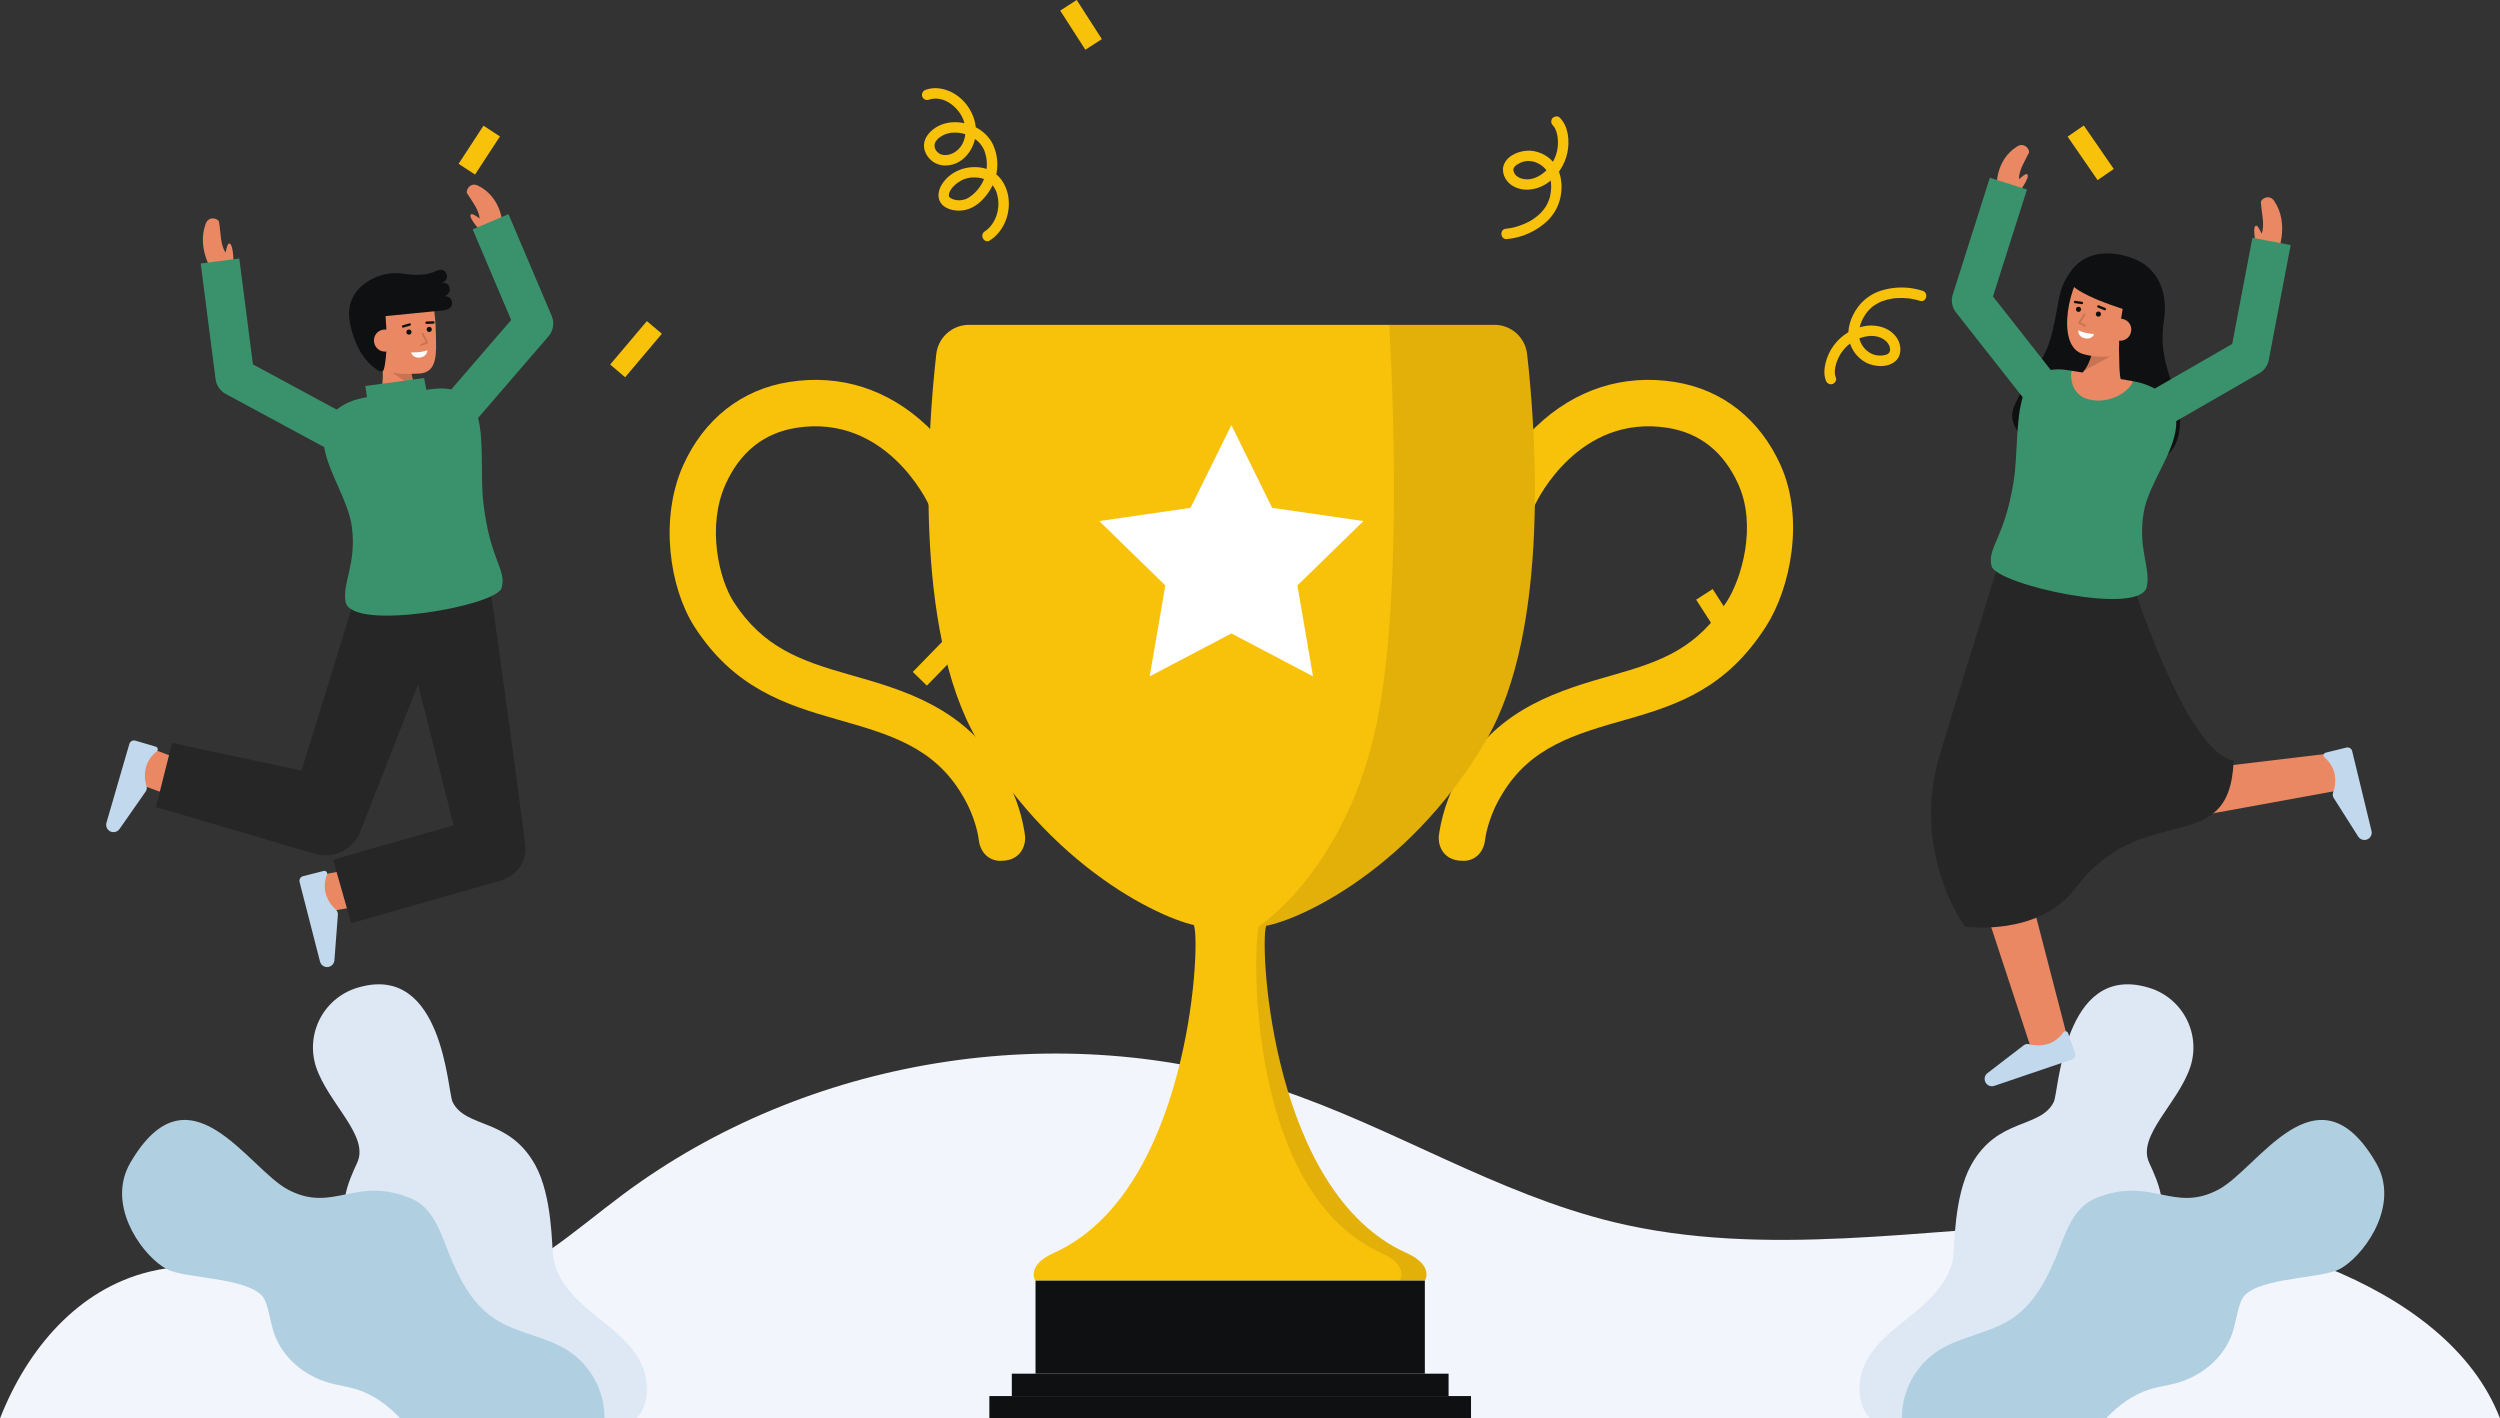 <svg width="282" height="160" viewBox="0 0 282 160" fill="none" xmlns="http://www.w3.org/2000/svg">
<rect x="0" y="0" width="282" height="160" fill="#333333" stroke="none"/>
<g clip-path="url(#clip0_1603_9102)">
<path d="M282 160H0C3.09 152.119 8.796 145.433 16.84 143.449C28.608 140.552 41.061 148.518 52.803 145.523C59.473 143.823 64.725 138.868 70.243 134.754C91.061 119.23 119.591 114.642 144.225 122.859C157.102 127.152 168.836 134.659 182.027 137.852C199.084 141.98 216.922 138.557 234.463 137.993C251.545 137.442 276.022 144.404 282 160Z" fill="#F3F5FD"/>
<path d="M247.074 120.331C245.714 124.451 241.021 128.113 242.423 131.143C242.956 132.294 243.491 133.499 243.738 134.729C243.898 135.463 243.924 136.219 243.816 136.963C243.311 140.171 240.309 142.302 237.517 143.962C237.345 144.064 237.171 144.168 236.997 144.272C234.352 145.857 231.581 147.682 230.732 150.608C230.26 152.234 230.468 153.971 230.273 155.653C230.087 157.197 229.563 158.682 228.737 160H210.91C209.327 158.255 209.459 155.323 210.664 153.266C211.952 151.065 214.131 149.569 216.096 147.941C217.793 146.535 219.448 144.841 220.096 142.776C220.199 142.449 220.275 142.115 220.324 141.775C220.481 140.658 220.396 134.948 222.333 131.434C225.329 126.007 230.188 127.343 231.673 124.281C232.242 123.109 232.733 108.696 242.197 111.358C243.12 111.605 243.983 112.037 244.734 112.629C245.485 113.22 246.107 113.958 246.563 114.797C247.019 115.637 247.3 116.56 247.388 117.512C247.476 118.463 247.369 119.423 247.074 120.331Z" fill="#DEE8F5"/>
<path d="M264.386 142.867C264.114 143.054 263.822 143.21 263.515 143.331C260.962 144.289 253.859 144.183 252.82 146.705C252.332 147.89 252.215 149.199 251.796 150.413C250.847 153.164 248.34 155.227 245.535 156.003C244.526 156.281 243.482 156.411 242.483 156.721C240.554 157.323 238.956 158.532 237.552 160H214.529C214.518 158.473 214.894 156.968 215.62 155.625C216.347 154.282 217.401 153.144 218.684 152.317C221.244 150.702 224.478 150.4 226.991 148.713C228.648 147.599 229.84 145.991 230.785 144.212C231.386 143.049 231.918 141.85 232.376 140.624C233.079 138.798 233.814 136.839 235.412 135.71C236.173 135.172 237.073 134.87 237.976 134.634C240.283 134.03 242.057 134.386 243.738 134.73C245.777 135.147 247.681 135.544 250.237 134.186C254.77 131.777 261.399 119.761 268.023 131.178C270.679 135.756 267.014 141.108 264.386 142.867Z" fill="#B0D0E1"/>
<path d="M35.643 120.331C37.003 124.451 41.696 128.113 40.295 131.143C39.762 132.294 39.226 133.499 38.98 134.729C38.82 135.463 38.793 136.219 38.901 136.963C39.407 140.171 42.409 142.302 45.2 143.962C45.372 144.064 45.547 144.168 45.721 144.272C48.366 145.857 51.136 147.682 51.986 150.608C52.458 152.234 52.249 153.971 52.445 155.653C52.63 157.197 53.155 158.682 53.981 160H71.808C73.39 158.255 73.258 155.323 72.054 153.266C70.765 151.065 68.587 149.569 66.622 147.941C64.924 146.535 63.269 144.841 62.621 142.776C62.518 142.449 62.442 142.115 62.394 141.775C62.237 140.658 62.322 134.948 60.384 131.434C57.387 126.007 52.529 127.343 51.044 124.281C50.475 123.109 49.984 108.696 40.52 111.358C39.597 111.605 38.734 112.037 37.983 112.629C37.233 113.22 36.61 113.958 36.154 114.797C35.698 115.637 35.417 116.56 35.33 117.512C35.242 118.463 35.349 119.423 35.643 120.331Z" fill="#DEE8F5"/>
<path d="M18.331 142.867C18.603 143.054 18.895 143.21 19.202 143.331C21.756 144.289 28.858 144.183 29.897 146.705C30.385 147.89 30.502 149.199 30.921 150.413C31.87 153.164 34.377 155.227 37.181 156.003C38.191 156.281 39.235 156.411 40.234 156.721C42.163 157.323 43.761 158.532 45.165 160H68.188C68.199 158.473 67.823 156.968 67.097 155.625C66.37 154.282 65.316 153.144 64.033 152.317C61.473 150.702 58.239 150.4 55.726 148.713C54.069 147.599 52.877 145.991 51.932 144.212C51.331 143.049 50.799 141.85 50.341 140.624C49.638 138.798 48.903 136.839 47.305 135.71C46.545 135.172 45.644 134.87 44.741 134.634C42.434 134.03 40.66 134.386 38.979 134.73C36.939 135.146 35.036 135.543 32.479 134.185C27.945 131.776 21.317 119.76 14.693 131.176C12.038 135.756 15.703 141.108 18.331 142.867Z" fill="#B0D0E1"/>
<path d="M216.878 32.805C215.329 32.302 213.66 32.302 212.111 32.805C211.221 33.102 210.426 33.632 209.808 34.339C209.02 35.272 208.439 36.565 208.497 37.803C208.538 38.443 208.74 39.063 209.086 39.604C209.431 40.145 209.908 40.589 210.472 40.895C211.472 41.407 212.975 41.514 213.85 40.693C214.517 40.069 214.483 38.997 214.052 38.253C213.365 37.063 211.863 36.58 210.56 36.745C209.816 36.852 209.102 37.107 208.459 37.495C207.816 37.883 207.258 38.397 206.817 39.005C206.401 39.581 206.1 40.231 205.93 40.92C205.772 41.56 205.707 42.294 205.958 42.919C206.004 43.067 206.104 43.191 206.238 43.268C206.372 43.344 206.53 43.366 206.68 43.329C206.96 43.253 207.209 42.903 207.09 42.607C207.018 42.44 206.977 42.262 206.97 42.08C206.959 41.856 206.977 41.631 207.022 41.411C207.127 40.903 207.317 40.417 207.584 39.972C208.125 39.087 208.961 38.421 209.945 38.092C210.886 37.778 211.997 37.781 212.753 38.494C212.893 38.62 213.008 38.773 213.091 38.943C213.102 38.962 213.136 39.048 213.096 38.947C213.114 38.993 213.13 39.04 213.144 39.088C213.153 39.117 213.161 39.148 213.168 39.178C213.178 39.218 213.192 39.407 213.183 39.235C213.185 39.282 213.226 39.559 213.182 39.585C213.169 39.593 213.216 39.418 213.19 39.521C213.185 39.539 213.185 39.558 213.179 39.575C213.169 39.625 213.155 39.675 213.138 39.723C213.062 39.845 212.949 39.939 212.815 39.992C212.901 39.951 212.726 40.022 212.728 40.022C212.691 40.033 212.655 40.042 212.618 40.051C212.51 40.079 212.4 40.096 212.289 40.102C212.098 40.115 211.906 40.11 211.715 40.087C211.512 40.05 211.313 39.991 211.123 39.909C210.707 39.707 210.353 39.397 210.097 39.011C209.841 38.626 209.694 38.178 209.669 37.716C209.681 37.191 209.799 36.673 210.017 36.195C210.104 36.001 210.203 35.812 210.314 35.631C210.41 35.469 210.519 35.314 210.639 35.169C210.761 35.024 210.892 34.887 211.032 34.76C211.099 34.697 211.169 34.637 211.241 34.579C211.38 34.466 211.151 34.642 211.295 34.538C211.339 34.506 211.383 34.475 211.428 34.444C211.583 34.339 211.744 34.244 211.911 34.158C211.997 34.113 212.085 34.072 212.173 34.032C212.192 34.024 212.277 33.989 212.178 34.029C212.235 34.007 212.292 33.984 212.349 33.963C212.733 33.826 213.129 33.727 213.531 33.667C213.7 33.64 213.409 33.678 213.578 33.661C213.629 33.656 213.679 33.65 213.73 33.645C213.831 33.636 213.932 33.628 214.032 33.623C214.231 33.612 214.429 33.61 214.628 33.615C214.819 33.62 215.01 33.632 215.201 33.651C215.243 33.655 215.527 33.691 215.365 33.668C215.454 33.68 215.542 33.694 215.629 33.709C215.946 33.763 216.259 33.839 216.565 33.936C217.287 34.167 217.595 33.033 216.877 32.803L216.878 32.805Z" fill="#F8C10A"/>
<path d="M104.737 11.262C106.235 10.723 107.797 11.812 108.502 13.146C109.196 14.46 109.034 16.337 107.676 17.178C107.1 17.535 106.292 17.655 105.789 17.197C105.264 16.718 105.296 16.122 105.814 15.644C105.936 15.535 106.068 15.439 106.209 15.357C106.292 15.308 106.375 15.261 106.461 15.218C106.493 15.202 106.524 15.187 106.556 15.172C106.643 15.132 106.43 15.218 106.588 15.159C106.714 15.111 106.844 15.071 106.976 15.038C107.038 15.023 107.101 15.01 107.165 14.998C107.201 14.991 107.238 14.985 107.275 14.979C107.154 14.998 107.333 14.974 107.342 14.973C107.64 14.945 107.941 14.95 108.238 14.988C108.337 15 108.159 14.975 108.258 14.991C108.297 14.998 108.336 15.005 108.375 15.011C108.444 15.024 108.512 15.038 108.58 15.054C108.746 15.093 108.909 15.141 109.07 15.198C109.116 15.214 109.254 15.267 109.253 15.267C109.204 15.246 109.295 15.286 109.293 15.285C109.33 15.302 109.367 15.319 109.403 15.337C109.557 15.411 109.707 15.495 109.851 15.588C110.098 15.744 110.322 15.935 110.516 16.154C110.706 16.368 110.863 16.608 110.983 16.867C111.007 16.915 111.027 16.965 111.044 17.015C111.079 17.114 111.111 17.215 111.14 17.317C111.204 17.536 111.252 17.759 111.284 17.985C111.387 18.816 111.254 19.658 110.902 20.417C110.549 21.176 109.991 21.821 109.291 22.278C109.011 22.453 108.694 22.558 108.365 22.586C108.037 22.614 107.707 22.563 107.402 22.438C107.317 22.397 107.236 22.35 107.159 22.297C107.066 22.235 107.202 22.34 107.149 22.29C107.135 22.277 107.121 22.265 107.108 22.251C107.09 22.233 107.074 22.214 107.058 22.195C107.211 22.364 107.075 22.227 107.085 22.222C107.072 22.201 107.06 22.179 107.049 22.157C107.082 22.208 107.075 22.259 107.059 22.174C107.055 22.154 107.022 21.983 107.033 22.079C107.043 22.169 107.035 22.022 107.035 21.992C107.034 21.963 107.039 21.935 107.04 21.907C107.04 21.929 107.01 22.034 107.037 21.93C107.055 21.861 107.068 21.792 107.09 21.723C107.102 21.689 107.162 21.552 107.115 21.651C107.146 21.585 107.18 21.521 107.216 21.458C107.255 21.391 107.296 21.326 107.342 21.263C107.347 21.257 107.407 21.178 107.362 21.236C107.388 21.203 107.416 21.171 107.444 21.139C107.687 20.866 107.971 20.633 108.286 20.447C108.383 20.389 108.482 20.333 108.583 20.282C108.617 20.264 108.775 20.197 108.646 20.248C108.769 20.199 108.896 20.157 109.024 20.123C109.284 20.046 109.555 20.009 109.826 20.014C109.979 20.012 110.132 20.017 110.285 20.031C110.336 20.032 110.388 20.039 110.438 20.051C110.531 20.068 110.623 20.087 110.715 20.112C111.02 20.181 111.308 20.313 111.56 20.499C112.025 20.875 112.353 21.395 112.492 21.977C112.649 22.584 112.664 23.218 112.534 23.831C112.413 24.438 112.147 25.006 111.76 25.487C111.563 25.726 111.332 25.934 111.074 26.103C110.443 26.515 111.031 27.533 111.667 27.118C113.122 26.168 113.902 24.387 113.787 22.671C113.746 21.8 113.453 20.96 112.944 20.253C112.395 19.529 111.586 19.047 110.689 18.909C108.995 18.631 107.185 19.306 106.247 20.792C105.876 21.38 105.692 22.185 106.071 22.816C106.553 23.616 107.715 23.843 108.571 23.737C109.624 23.608 110.491 22.972 111.15 22.164C111.883 21.302 112.342 20.242 112.47 19.118C112.585 18.072 112.386 17.015 111.898 16.083C111.488 15.37 110.884 14.789 110.157 14.405C108.765 13.657 106.964 13.513 105.584 14.362C104.68 14.917 103.973 15.896 104.312 16.998C104.472 17.494 104.789 17.924 105.214 18.226C105.639 18.527 106.15 18.684 106.671 18.671C108.906 18.634 110.314 16.295 110.054 14.241C109.783 12.11 108.04 10.201 105.87 9.96C105.382 9.906 104.887 9.963 104.424 10.128C104.276 10.173 104.151 10.273 104.075 10.407C103.998 10.542 103.977 10.7 104.014 10.85C104.057 11 104.156 11.127 104.291 11.203C104.426 11.28 104.586 11.301 104.736 11.261L104.737 11.262Z" fill="#F8C10A"/>
<path d="M169.989 26.969C171.7 26.808 173.308 26.081 174.56 24.904C175.279 24.202 175.78 23.308 176.003 22.328C176.281 21.118 176.171 19.681 175.477 18.627C175.154 18.156 174.728 17.765 174.231 17.483C173.735 17.2 173.182 17.034 172.612 16.996C171.523 16.949 170.133 17.432 169.666 18.505C169.292 19.363 169.755 20.381 170.494 20.88C171.667 21.671 173.198 21.488 174.36 20.775C174.992 20.368 175.534 19.837 175.956 19.215C176.377 18.593 176.669 17.893 176.814 17.155C177.067 15.851 176.914 14.232 175.928 13.255C175.702 13.032 175.283 13.124 175.102 13.352C175.009 13.476 174.967 13.631 174.985 13.785C175.003 13.938 175.08 14.079 175.199 14.178C175.111 14.091 175.241 14.231 175.246 14.239C175.271 14.27 175.295 14.303 175.318 14.336C175.362 14.395 175.399 14.46 175.43 14.527C175.525 14.734 175.598 14.95 175.647 15.172C175.743 15.644 175.764 16.128 175.709 16.607C175.583 17.651 175.089 18.616 174.315 19.328C173.585 19.993 172.587 20.443 171.608 20.133C171.411 20.078 171.228 19.98 171.072 19.846C171.042 19.821 171.013 19.796 170.985 19.768C171.075 19.855 170.956 19.734 170.946 19.721C170.924 19.695 170.904 19.668 170.884 19.641C170.864 19.613 170.762 19.431 170.837 19.58C170.787 19.48 170.764 19.351 170.709 19.256C170.712 19.261 170.726 19.393 170.715 19.273C170.704 19.212 170.702 19.15 170.708 19.089C170.736 18.894 170.698 19.108 170.731 19.004C170.736 18.99 170.795 18.866 170.76 18.928C170.789 18.883 170.821 18.84 170.855 18.798C170.869 18.78 170.961 18.682 170.891 18.749C171.035 18.618 171.198 18.508 171.373 18.423C171.725 18.233 172.123 18.142 172.523 18.161C172.44 18.158 172.568 18.166 172.587 18.168C172.638 18.174 172.689 18.179 172.739 18.186C172.842 18.2 172.943 18.221 173.043 18.247C172.974 18.228 173.074 18.256 173.08 18.258C173.14 18.278 173.2 18.298 173.258 18.323C173.368 18.367 173.476 18.417 173.581 18.472C173.959 18.678 174.284 18.969 174.53 19.323C175.058 20.129 175.046 21.259 174.841 22.151C174.816 22.26 174.801 22.313 174.784 22.368C174.753 22.465 174.719 22.56 174.682 22.654C174.61 22.838 174.525 23.016 174.429 23.188C174.338 23.354 174.49 23.098 174.389 23.257C174.368 23.289 174.348 23.322 174.327 23.354C174.274 23.433 174.219 23.511 174.161 23.587C174.036 23.752 173.901 23.91 173.756 24.058C173.73 24.085 173.703 24.111 173.677 24.137C173.764 24.051 173.624 24.184 173.606 24.2C173.53 24.268 173.452 24.334 173.373 24.398C173.2 24.536 173.02 24.665 172.834 24.784C172.749 24.838 172.663 24.888 172.576 24.94C172.551 24.955 172.446 25.014 172.549 24.957C172.501 24.983 172.453 25.008 172.405 25.033C172.216 25.13 172.023 25.218 171.826 25.299C171.478 25.44 171.121 25.558 170.757 25.651C170.725 25.66 170.618 25.683 170.746 25.655C170.701 25.665 170.657 25.675 170.612 25.684C170.525 25.703 170.438 25.72 170.35 25.735C170.189 25.763 170.027 25.785 169.864 25.801C169.11 25.876 169.234 27.044 169.986 26.969L169.989 26.969Z" fill="#F8C10A"/>
<path d="M121.455 -0.001L119.592 1.197L122.429 5.61L124.292 4.412L121.455 -0.001Z" fill="#F8C10A"/>
<path d="M158.265 38.589L155.061 43.427L156.907 44.65L160.111 39.812L158.265 38.589Z" fill="#F8C10A"/>
<path d="M54.538 14.178L51.73 18.477L53.585 19.689L56.393 15.39L54.538 14.178Z" fill="#F8C10A"/>
<path d="M230.62 58.376L228.47 58.907L229.844 64.475L231.995 63.945L230.62 58.376Z" fill="#F8C10A"/>
<path d="M235.054 14.156L233.23 15.413L236.61 20.317L238.433 19.059L235.054 14.156Z" fill="#F8C10A"/>
<path d="M72.967 36.219L68.826 41.122L70.518 42.552L74.659 37.648L72.967 36.219Z" fill="#F8C10A"/>
<path d="M106.964 71.685L102.962 75.794L104.549 77.34L108.55 73.231L106.964 71.685Z" fill="#F8C10A"/>
<path d="M193.188 66.444L191.325 67.642L194.162 72.055L196.025 70.857L193.188 66.444Z" fill="#F8C10A"/>
<path d="M244.082 36.245C244.54 33.286 243.633 31.28 242.191 30.043C240.767 28.822 235.979 27.247 233.595 30.591C232.04 32.772 232.398 33.684 231.51 37.41C230.621 41.135 229.241 41.34 227.241 45.723C225.67 49.16 231.291 51.916 236.42 52.487C241.548 53.059 244.947 52.395 245.711 49.19C246.807 44.592 243.185 42.045 244.082 36.245Z" fill="#0F1011"/>
<path d="M239.859 44.001C239.859 44.001 238.445 42.949 239.433 38.81L236.343 37.732C236.343 37.732 236.124 41.545 234.332 42.491L239.859 44.001Z" fill="#E98862"/>
<g opacity="0.15">
<path d="M235.104 41.805L238.056 40.19L235.985 39.85C235.816 40.551 235.517 41.214 235.104 41.805Z" fill="black"/>
</g>
<path d="M241.486 37.462C241.071 38.7 240.192 39.798 239.007 40.036C237.71 40.333 236.36 40.309 235.075 39.965C231.638 39.145 233.541 31.334 235.43 30.051C237.319 28.767 242.019 30.485 242.215 33.148C242.315 34.525 241.881 36.284 241.486 37.462Z" fill="#E98862"/>
<path d="M236.701 35.721C236.862 35.721 236.993 35.59 236.993 35.429C236.993 35.268 236.862 35.137 236.701 35.137C236.54 35.137 236.409 35.268 236.409 35.429C236.409 35.59 236.54 35.721 236.701 35.721Z" fill="#0F1011"/>
<path d="M234.455 35.185C234.616 35.185 234.747 35.054 234.747 34.893C234.747 34.732 234.616 34.601 234.455 34.601C234.294 34.601 234.163 34.732 234.163 34.893C234.163 35.054 234.294 35.185 234.455 35.185Z" fill="#0F1011"/>
<path d="M234.836 34.311C234.829 34.311 234.822 34.311 234.816 34.31L234.051 34.202C234.032 34.2 234.015 34.194 233.998 34.185C233.982 34.176 233.968 34.164 233.957 34.15C233.945 34.135 233.937 34.119 233.932 34.101C233.928 34.083 233.927 34.065 233.929 34.046C233.932 34.028 233.938 34.011 233.947 33.995C233.957 33.979 233.969 33.965 233.984 33.955C233.999 33.944 234.016 33.936 234.034 33.932C234.052 33.928 234.07 33.927 234.089 33.93L234.854 34.038C234.888 34.043 234.919 34.061 234.941 34.088C234.963 34.115 234.973 34.149 234.971 34.183C234.969 34.218 234.953 34.25 234.928 34.274C234.903 34.298 234.869 34.311 234.835 34.311H234.836Z" fill="#0F1011"/>
<path d="M237.425 35.004C237.407 35.004 237.389 35 237.373 34.993L236.648 34.697C236.631 34.69 236.615 34.68 236.602 34.667C236.589 34.655 236.578 34.64 236.571 34.623C236.564 34.606 236.56 34.588 236.56 34.57C236.559 34.551 236.563 34.533 236.57 34.516C236.577 34.499 236.587 34.484 236.6 34.471C236.613 34.458 236.628 34.448 236.645 34.441C236.662 34.434 236.68 34.431 236.699 34.431C236.717 34.431 236.735 34.435 236.752 34.443L237.477 34.74C237.506 34.752 237.531 34.774 237.546 34.802C237.561 34.83 237.566 34.862 237.56 34.893C237.553 34.924 237.537 34.952 237.512 34.973C237.487 34.993 237.457 35.004 237.425 35.004H237.425Z" fill="#0F1011"/>
<path d="M236.219 37.68C236.219 37.68 235.137 37.629 234.431 37.253C234.431 37.253 234.329 37.956 235.161 38.154C235.993 38.352 236.219 37.68 236.219 37.68Z" fill="white"/>
<path d="M239.65 33.807C238.981 36.755 238.846 39.8 239.253 42.795C239.253 42.795 242.326 38.986 243.24 35.559C244.096 32.347 241.986 30.049 240.416 29.437C234.449 27.106 233.371 31.549 233.371 31.549C233.549 33.143 240.152 35.068 240.152 35.068" fill="#0F1011"/>
<path d="M237.967 36.896C237.927 37.054 237.919 37.22 237.944 37.382C237.968 37.543 238.024 37.699 238.109 37.839C238.194 37.979 238.306 38.1 238.438 38.197C238.57 38.293 238.72 38.362 238.88 38.4C239.039 38.438 239.204 38.444 239.366 38.418C239.527 38.392 239.682 38.334 239.821 38.247C239.96 38.16 240.08 38.047 240.175 37.914C240.27 37.78 240.337 37.629 240.373 37.47C240.414 37.312 240.422 37.147 240.398 36.986C240.373 36.824 240.317 36.669 240.231 36.53C240.146 36.391 240.033 36.271 239.9 36.176C239.767 36.081 239.616 36.015 239.457 35.98C238.59 35.817 238.125 36.231 237.967 36.896Z" fill="#E98862"/>
<g opacity="0.15">
<path d="M235.191 36.834C235.176 36.834 235.161 36.831 235.148 36.824L234.486 36.504C234.473 36.498 234.462 36.489 234.453 36.478C234.444 36.467 234.437 36.454 234.433 36.441C234.43 36.427 234.429 36.413 234.431 36.398C234.433 36.384 234.438 36.371 234.446 36.359L235.058 35.412C235.073 35.39 235.096 35.374 235.122 35.369C235.148 35.363 235.175 35.368 235.198 35.383C235.22 35.397 235.236 35.42 235.241 35.446C235.247 35.472 235.242 35.499 235.228 35.522L234.677 36.373L235.236 36.643C235.256 36.653 235.273 36.669 235.283 36.69C235.293 36.711 235.295 36.734 235.29 36.756C235.285 36.778 235.272 36.798 235.255 36.812C235.237 36.826 235.215 36.834 235.192 36.834L235.191 36.834Z" fill="black"/>
</g>
<path d="M264.338 89.06L247.243 92.177C246.737 92.269 246.214 92.215 245.737 92.022C245.26 91.829 244.848 91.503 244.549 91.084L244.42 90.903L236.861 80.292L243.607 76.398L248.317 86.722L263.714 84.878L264.338 89.06Z" fill="#E98862"/>
<path d="M267.507 93.73C267.534 93.841 267.537 93.956 267.518 94.067C267.498 94.18 267.456 94.286 267.393 94.381C267.33 94.476 267.248 94.557 267.153 94.619C267.057 94.68 266.95 94.722 266.838 94.741C266.683 94.766 266.523 94.747 266.378 94.685C266.233 94.623 266.109 94.521 266.02 94.391L263.241 90.006C263.188 89.921 263.153 89.825 263.14 89.726C263.127 89.626 263.136 89.525 263.166 89.429C263.459 88.659 263.499 87.816 263.278 87.023C263.08 86.411 262.714 85.867 262.223 85.453C262.175 85.418 262.139 85.37 262.118 85.314C262.097 85.259 262.092 85.199 262.104 85.141C262.116 85.083 262.144 85.03 262.185 84.987C262.226 84.945 262.278 84.915 262.336 84.901L264.672 84.325C264.741 84.308 264.813 84.305 264.883 84.316C264.953 84.326 265.021 84.351 265.081 84.388C265.142 84.424 265.195 84.473 265.237 84.53C265.279 84.588 265.309 84.653 265.325 84.722L267.507 93.73Z" fill="#C1D8ED"/>
<path d="M227.212 93.923L233.407 117.815L229.35 119.007L221.647 95.58L227.212 93.923Z" fill="#E98862"/>
<path d="M224.958 122.485C224.85 122.521 224.736 122.535 224.623 122.526C224.509 122.516 224.399 122.484 224.299 122.43C224.198 122.376 224.11 122.301 224.04 122.212C223.97 122.122 223.919 122.019 223.891 121.909C223.851 121.756 223.856 121.596 223.905 121.446C223.953 121.296 224.044 121.163 224.166 121.063L228.283 117.901C228.363 117.84 228.455 117.797 228.553 117.775C228.651 117.753 228.752 117.753 228.851 117.774C229.643 117.998 230.487 117.961 231.257 117.67C231.848 117.418 232.357 117.005 232.725 116.478C232.756 116.428 232.801 116.387 232.854 116.362C232.907 116.336 232.966 116.325 233.025 116.332C233.084 116.339 233.139 116.362 233.185 116.399C233.231 116.436 233.266 116.485 233.285 116.541L234.068 118.817C234.091 118.884 234.101 118.955 234.097 119.026C234.092 119.097 234.074 119.166 234.043 119.23C234.011 119.294 233.968 119.351 233.914 119.397C233.861 119.444 233.799 119.48 233.732 119.503L224.958 122.485Z" fill="#C1D8ED"/>
<path d="M225.563 63.162C225.563 63.162 220.244 80.301 218.79 85.194C215.5 96.261 221.647 104.524 221.647 104.524C221.647 104.524 229.964 105.71 234.099 100.2C241.747 90.008 251.534 97.101 251.954 85.805C246.386 84.754 240.142 64.565 240.142 64.565L225.563 63.162Z" fill="#262626"/>
<path d="M42.103 45.66C42.103 45.66 43.618 44.758 43.062 40.54L46.246 39.786C46.246 39.786 46.072 43.601 47.756 44.727L42.103 45.66Z" fill="#E98862"/>
<g opacity="0.15">
<path d="M47.06 43.965L44.29 42.054L46.385 41.929C46.481 42.644 46.71 43.334 47.06 43.965Z" fill="black"/>
</g>
<path d="M41.159 38.988C41.445 40.262 42.206 41.444 43.359 41.803C44.729 42.23 45.727 42.214 47.278 42.138C49.395 42.033 49.217 39.829 49.166 37.601C49.116 35.364 48.82 32.977 47.946 32.239C46.199 30.768 41.346 31.993 40.878 34.621C40.636 35.981 40.887 37.775 41.159 38.988Z" fill="#E98862"/>
<path d="M50.098 33.428C50.098 33.428 50.955 33.192 50.675 32.339C50.489 31.773 49.761 31.936 49.761 31.936C49.761 31.936 50.45 31.775 50.42 31.167C50.402 30.785 50.076 30.151 49.207 30.565C48.188 31.051 46.999 31.054 46.089 30.946C45.573 30.86 45.051 30.812 44.528 30.804H44.526C43.926 30.823 43.332 30.932 42.764 31.128C41.175 31.69 38.806 33.257 39.486 36.511C40.245 40.142 42.031 41.457 42.808 41.867C42.854 41.892 42.905 41.906 42.958 41.908C43.01 41.91 43.062 41.901 43.11 41.88C43.157 41.859 43.2 41.827 43.234 41.787C43.268 41.748 43.292 41.701 43.305 41.65C43.486 40.954 43.77 39.209 43.491 35.656C48.437 35.169 49.86 35.025 49.86 35.025C49.86 35.025 51.029 35.011 50.988 34.159C50.946 33.307 50.098 33.428 50.098 33.428Z" fill="#0F1011"/>
<path d="M46.128 37.75C46.289 37.75 46.419 37.62 46.419 37.458C46.419 37.297 46.289 37.167 46.128 37.167C45.967 37.167 45.836 37.297 45.836 37.458C45.836 37.62 45.967 37.75 46.128 37.75Z" fill="#0F1011"/>
<path d="M48.418 37.449C48.579 37.449 48.709 37.318 48.709 37.157C48.709 36.996 48.579 36.865 48.418 36.865C48.257 36.865 48.126 36.996 48.126 37.157C48.126 37.318 48.257 37.449 48.418 37.449Z" fill="#0F1011"/>
<path d="M48.113 36.539C48.077 36.539 48.043 36.524 48.018 36.499C47.993 36.474 47.978 36.44 47.978 36.404C47.977 36.369 47.99 36.334 48.014 36.309C48.039 36.282 48.072 36.267 48.108 36.265L48.88 36.237C48.916 36.236 48.951 36.249 48.977 36.274C49.004 36.298 49.019 36.333 49.02 36.369C49.022 36.405 49.009 36.44 48.984 36.467C48.96 36.493 48.926 36.509 48.89 36.511L48.118 36.539H48.113Z" fill="#0F1011"/>
<path d="M45.467 36.961C45.434 36.961 45.402 36.949 45.377 36.928C45.352 36.906 45.336 36.876 45.331 36.844C45.327 36.811 45.334 36.778 45.352 36.75C45.37 36.722 45.397 36.702 45.428 36.693L46.181 36.471C46.215 36.462 46.252 36.467 46.283 36.484C46.315 36.502 46.338 36.531 46.348 36.565C46.358 36.6 46.354 36.637 46.337 36.668C46.32 36.7 46.292 36.724 46.258 36.734L45.505 36.955C45.493 36.959 45.48 36.961 45.467 36.961Z" fill="#0F1011"/>
<path d="M44.646 38.246C44.67 38.409 44.661 38.574 44.621 38.733C44.58 38.892 44.508 39.041 44.409 39.172C44.31 39.303 44.186 39.412 44.045 39.495C43.903 39.577 43.746 39.631 43.584 39.652C43.421 39.674 43.256 39.662 43.098 39.619C42.939 39.576 42.791 39.502 42.662 39.401C42.533 39.3 42.425 39.175 42.344 39.032C42.264 38.889 42.213 38.731 42.194 38.569C42.17 38.407 42.179 38.242 42.219 38.084C42.26 37.926 42.333 37.778 42.432 37.649C42.531 37.519 42.656 37.411 42.798 37.331C42.94 37.25 43.096 37.199 43.259 37.18C44.137 37.109 44.557 37.569 44.646 38.246Z" fill="#E98862"/>
<g opacity="0.15">
<path d="M47.495 39.011C47.472 39.011 47.449 39.003 47.431 38.988C47.413 38.972 47.401 38.951 47.397 38.928C47.393 38.905 47.397 38.881 47.409 38.861C47.421 38.84 47.439 38.824 47.461 38.816L48.045 38.605L47.585 37.702C47.579 37.69 47.574 37.677 47.573 37.664C47.571 37.65 47.573 37.636 47.577 37.623C47.581 37.61 47.587 37.598 47.596 37.588C47.604 37.578 47.615 37.569 47.627 37.563C47.639 37.557 47.653 37.553 47.666 37.552C47.68 37.551 47.693 37.553 47.706 37.557C47.719 37.562 47.731 37.569 47.741 37.578C47.751 37.587 47.759 37.598 47.764 37.611L48.276 38.615C48.283 38.628 48.287 38.642 48.288 38.656C48.288 38.671 48.286 38.685 48.281 38.698C48.275 38.712 48.267 38.724 48.257 38.734C48.247 38.744 48.234 38.751 48.221 38.756L47.53 39.006C47.519 39.01 47.507 39.012 47.495 39.011Z" fill="black"/>
</g>
<path d="M46.375 39.747C46.375 39.747 47.456 39.808 48.197 39.507C48.197 39.507 48.226 40.216 47.379 40.328C46.531 40.439 46.375 39.747 46.375 39.747Z" fill="white"/>
<path d="M54.553 26.431L56.692 25.378C56.692 25.378 56.657 22.293 53.925 20.942C53.018 20.494 52.497 21.51 52.685 21.805C53.306 22.78 54.014 23.662 54.104 24.651C53.743 24.378 53.228 24.034 53.103 24.192C52.775 24.607 54.553 26.431 54.553 26.431Z" fill="#E98862"/>
<path d="M19.065 89.657C18.942 89.626 18.568 89.532 15.038 88.191L16.541 84.237C18.037 84.806 19.837 85.476 20.137 85.567C20.118 85.561 20.102 85.557 20.089 85.554L19.065 89.657Z" fill="#E98862"/>
<path d="M12.006 92.811C11.975 92.92 11.966 93.034 11.98 93.147C11.995 93.26 12.033 93.369 12.091 93.466C12.15 93.564 12.228 93.648 12.32 93.714C12.413 93.78 12.518 93.827 12.629 93.85C12.783 93.883 12.944 93.871 13.091 93.816C13.239 93.76 13.367 93.664 13.462 93.538L16.436 89.283C16.493 89.201 16.532 89.107 16.55 89.008C16.567 88.909 16.563 88.808 16.538 88.71C16.279 87.928 16.278 87.084 16.535 86.301C16.76 85.699 17.15 85.172 17.66 84.781C17.709 84.748 17.747 84.702 17.77 84.647C17.794 84.593 17.801 84.533 17.792 84.475C17.783 84.417 17.757 84.362 17.718 84.318C17.679 84.273 17.628 84.241 17.572 84.225L15.262 83.543C15.194 83.523 15.123 83.517 15.052 83.524C14.982 83.532 14.913 83.553 14.851 83.588C14.789 83.622 14.734 83.668 14.69 83.723C14.645 83.778 14.612 83.842 14.592 83.91L12.006 92.811Z" fill="#C1D8ED"/>
<path d="M36.355 102.945L35.635 98.778C37.212 98.505 39.102 98.165 39.407 98.09C39.387 98.095 39.371 98.099 39.359 98.103L40.566 102.156C40.445 102.193 40.075 102.303 36.355 102.945Z" fill="#E98862"/>
<path d="M36.097 108.466C36.126 108.576 36.176 108.679 36.246 108.769C36.316 108.858 36.404 108.933 36.504 108.987C36.604 109.041 36.714 109.074 36.827 109.084C36.941 109.093 37.055 109.08 37.163 109.043C37.312 108.993 37.444 108.901 37.542 108.778C37.641 108.655 37.703 108.507 37.72 108.35L38.113 103.175C38.121 103.074 38.106 102.974 38.071 102.88C38.036 102.786 37.981 102.7 37.909 102.629C37.289 102.088 36.858 101.362 36.681 100.558C36.568 99.925 36.635 99.273 36.875 98.677C36.9 98.624 36.91 98.564 36.902 98.505C36.895 98.447 36.871 98.391 36.833 98.346C36.796 98.3 36.746 98.266 36.69 98.248C36.633 98.23 36.573 98.228 36.516 98.243L34.183 98.832C34.114 98.849 34.049 98.88 33.992 98.923C33.935 98.965 33.887 99.018 33.851 99.079C33.815 99.141 33.791 99.208 33.781 99.278C33.771 99.349 33.775 99.42 33.792 99.489L36.097 108.466Z" fill="#C1D8ED"/>
<path d="M59.241 95.282L59.221 95.112C58.692 90.711 55.744 69.258 55.395 66.99H40.151C40.151 66.99 34.219 86.381 33.989 86.918L19.415 83.811L17.586 91.034L35.529 96.312C36.481 96.591 37.501 96.528 38.412 96.132C39.322 95.736 40.064 95.033 40.509 94.145C40.509 94.145 47.023 77.502 47.153 77.196L51.175 93.093L37.571 96.966L39.61 104.132L56.566 99.306C57.418 99.063 58.155 98.524 58.645 97.787C59.135 97.05 59.347 96.162 59.241 95.282Z" fill="#262626"/>
<path d="M26.345 30.088L24.064 30.784C24.064 30.784 22.136 28.087 23.206 25.232C23.561 24.285 24.636 24.67 24.701 25.014C24.914 26.149 24.845 27.7 25.456 28.483C25.532 28.037 25.672 27.434 25.872 27.463C26.395 27.541 26.345 30.088 26.345 30.088Z" fill="#E98862"/>
<path d="M227.473 22.043L225.237 21.216C225.237 21.216 224.955 18.143 227.534 16.519C228.389 15.981 229.013 16.938 228.856 17.25C228.338 18.283 227.725 19.234 227.737 20.227C228.067 19.918 228.544 19.523 228.685 19.667C229.054 20.046 227.473 22.043 227.473 22.043Z" fill="#E98862"/>
<path d="M254.609 28.123L256.989 28.27C256.989 28.27 258.237 25.199 256.534 22.671C255.971 21.833 255.013 22.456 255.03 22.805C255.086 23.96 255.513 25.452 255.101 26.355C254.923 25.939 254.647 25.385 254.46 25.46C253.969 25.657 254.609 28.123 254.609 28.123Z" fill="#E98862"/>
<path d="M258.387 27.642L255.917 40.608C255.858 40.918 255.732 41.212 255.549 41.47C255.366 41.727 255.13 41.942 254.856 42.1L245.479 47.503C245.599 50.721 242.404 54.392 241.82 57.746C241.095 61.914 242.655 64.11 242.146 66.224C241.343 69.549 225.148 65.914 224.648 63.858C224.133 61.742 226.084 60.829 227.127 54.375C227.624 51.301 227.352 47.461 228.16 44.809L220.637 35.243C220.416 34.961 220.267 34.63 220.203 34.277C220.139 33.925 220.162 33.562 220.271 33.221L224.457 20.05L228.641 21.379L224.807 33.442L231.319 41.724C231.897 41.642 232.483 41.643 233.061 41.727C233.186 41.744 233.387 41.774 233.647 41.814C233.51 42.916 240.265 44.088 240.604 42.998C241.462 43.138 242.291 43.419 243.058 43.83L251.793 38.797L254.074 26.821L258.387 27.642Z" fill="#3A926D"/>
<path d="M158.64 141.33C143.518 134.541 142.087 107.128 142.796 104.524C143.058 103.561 142.597 103.311 141.913 103.378C141 103.272 139.307 104.129 138.755 104.425C138.204 104.129 136.51 103.271 135.598 103.378C134.913 103.311 134.453 103.561 134.715 104.524C135.423 107.128 133.991 134.541 118.87 141.33C115.693 142.756 116.788 144.455 116.788 144.455H160.724C160.724 144.455 161.818 142.756 158.64 141.33Z" fill="#F8C10A"/>
<g opacity="0.09">
<path d="M160.722 144.456H157.903C157.903 144.456 158.999 142.756 155.821 141.33C140.699 134.542 141.281 107.129 141.99 104.525C142.195 103.768 141.954 103.451 141.507 103.383C141.641 103.367 141.777 103.365 141.912 103.379C142.596 103.312 143.057 103.562 142.796 104.525C142.087 107.129 143.518 134.542 158.64 141.33C161.818 142.756 160.722 144.456 160.722 144.456Z" fill="black"/>
</g>
<path d="M199.184 70.697C194.78 77.546 189.452 79.46 183.506 81.147C177.661 82.807 172.613 84.239 169.417 89.618C168.635 90.895 168.057 92.285 167.702 93.74V93.744C167.619 94.092 167.555 94.444 167.509 94.798C167.456 95.261 167.292 95.705 167.03 96.091C166.808 96.418 166.505 96.682 166.152 96.859C165.799 97.035 165.406 97.119 165.011 97.101C163.823 97.101 163.129 96.621 162.726 96.023C162.366 95.472 162.22 94.809 162.316 94.159C162.334 94.02 162.355 93.88 162.378 93.74C162.786 91.334 163.648 89.028 164.917 86.943C169.176 79.772 176.03 77.826 182.076 76.109C187.622 74.536 191.448 73.049 194.78 67.866C196.437 65.284 198.203 59.357 196.091 54.647C194.446 50.981 191.754 48.833 188.091 48.257C178.092 46.686 173.394 56.429 173.199 56.844C172.899 57.46 172.369 57.934 171.723 58.163C171.078 58.393 170.368 58.361 169.746 58.073C169.124 57.785 168.64 57.265 168.397 56.624C168.155 55.983 168.173 55.272 168.449 54.645C169.676 52.197 171.318 49.979 173.302 48.091C177.705 43.903 183.102 42.173 188.902 43.085C194.271 43.927 198.519 47.272 200.867 52.504C203.543 58.469 202.017 66.291 199.184 70.697Z" fill="#F8C10A"/>
<path d="M78.337 70.697C82.741 77.546 88.471 79.46 94.417 81.147C100.263 82.807 105.311 84.239 108.506 89.618C109.288 90.895 109.867 92.285 110.222 93.74V93.744C110.304 94.092 110.368 94.444 110.414 94.798C110.467 95.261 110.632 95.705 110.893 96.091C111.116 96.418 111.418 96.682 111.772 96.859C112.125 97.035 112.517 97.119 112.912 97.101C114.1 97.101 114.794 96.621 115.198 96.023C115.558 95.472 115.703 94.809 115.608 94.159C115.589 94.02 115.568 93.88 115.546 93.74C115.137 91.334 114.275 89.028 113.007 86.943C108.748 79.772 101.894 77.826 95.847 76.109C90.302 74.536 86.073 73.049 82.741 67.866C81.083 65.284 79.72 59.357 81.832 54.647C83.478 50.981 86.17 48.833 89.832 48.257C99.832 46.686 104.529 56.429 104.725 56.844C105.025 57.46 105.555 57.934 106.2 58.163C106.846 58.393 107.556 58.361 108.178 58.073C108.799 57.785 109.284 57.265 109.526 56.624C109.769 55.983 109.75 55.272 109.475 54.645C108.247 52.197 106.606 49.979 104.622 48.091C100.218 43.903 94.822 42.173 89.021 43.085C83.653 43.927 79.404 47.272 77.056 52.504C74.381 58.469 75.504 66.291 78.337 70.697Z" fill="#F8C10A"/>
<path d="M172.256 39.928C172.153 39.024 171.721 38.189 171.042 37.583C170.363 36.977 169.484 36.642 168.574 36.642H109.296C108.386 36.642 107.508 36.977 106.829 37.583C106.15 38.189 105.717 39.024 105.614 39.928C104.661 48.357 102.956 70.962 110.203 83.434C119.23 98.969 132.929 104.524 135.88 104.524H141.99C144.941 104.524 158.64 98.969 167.666 83.434C174.914 70.962 173.21 48.357 172.256 39.928Z" fill="#F8C10A"/>
<g opacity="0.09">
<path d="M172.256 39.928C172.153 39.024 171.721 38.189 171.042 37.583C170.363 36.977 169.484 36.642 168.574 36.642H156.7C156.7 36.642 158.719 67.642 154.94 83.177C151.161 98.711 141.885 104.524 141.991 104.524C144.942 104.524 158.641 98.969 167.667 83.434C174.914 70.962 173.21 48.357 172.256 39.928Z" fill="black"/>
</g>
<path d="M160.723 144.455H116.807V154.951H160.723V144.455Z" fill="#0F1011"/>
<path d="M163.4 154.951H114.132V157.475H163.4V154.951Z" fill="#0F1011"/>
<path d="M165.931 157.476H111.6V160H165.931V157.476Z" fill="#0F1011"/>
<path d="M148.11 76.295L138.901 71.452L129.685 76.295L131.449 66.041L123.996 58.776L134.293 57.283L138.901 47.951L143.498 57.283L153.799 58.776L146.346 66.041L148.11 76.295Z" fill="white"/>
<path d="M62.233 35.638L57.356 24.155L53.315 25.872L57.658 36.097L50.912 43.921C50.338 43.814 49.752 43.789 49.171 43.846C49.046 43.856 48.844 43.878 48.583 43.906C48.438 43.923 48.27 43.942 48.09 43.963L47.842 42.646L41.213 43.54L41.396 44.804C39.975 45.016 38.797 45.525 37.98 46.207L28.529 41.101L26.992 29.162L22.638 29.723L24.318 42.779C24.363 43.124 24.489 43.454 24.686 43.741C24.884 44.028 25.146 44.264 25.453 44.43L36.57 50.435C37.036 53.323 39.326 56.55 39.696 59.453C40.232 63.65 38.575 65.773 38.988 67.908C39.64 71.264 55.982 68.367 56.574 66.337C57.184 64.242 55.277 63.245 54.526 56.749C54.169 53.657 54.614 49.832 53.928 47.147L61.875 37.93C62.142 37.62 62.318 37.24 62.381 36.835C62.445 36.43 62.393 36.015 62.233 35.638Z" fill="#3A926D"/>
<path d="M240.604 42.998C240.266 44.088 238.045 45.646 235.633 45.06C233.825 44.623 233.51 42.916 233.647 41.814C235.051 42.035 238.194 42.577 240.598 42.996C240.599 42.996 240.6 42.996 240.601 42.996C240.603 42.997 240.603 42.997 240.604 42.998Z" fill="#E98862"/>
</g>
<defs>
<clipPath id="clip0_1603_9102">
<rect width="282" height="160" fill="white"/>
</clipPath>
</defs>
</svg>
